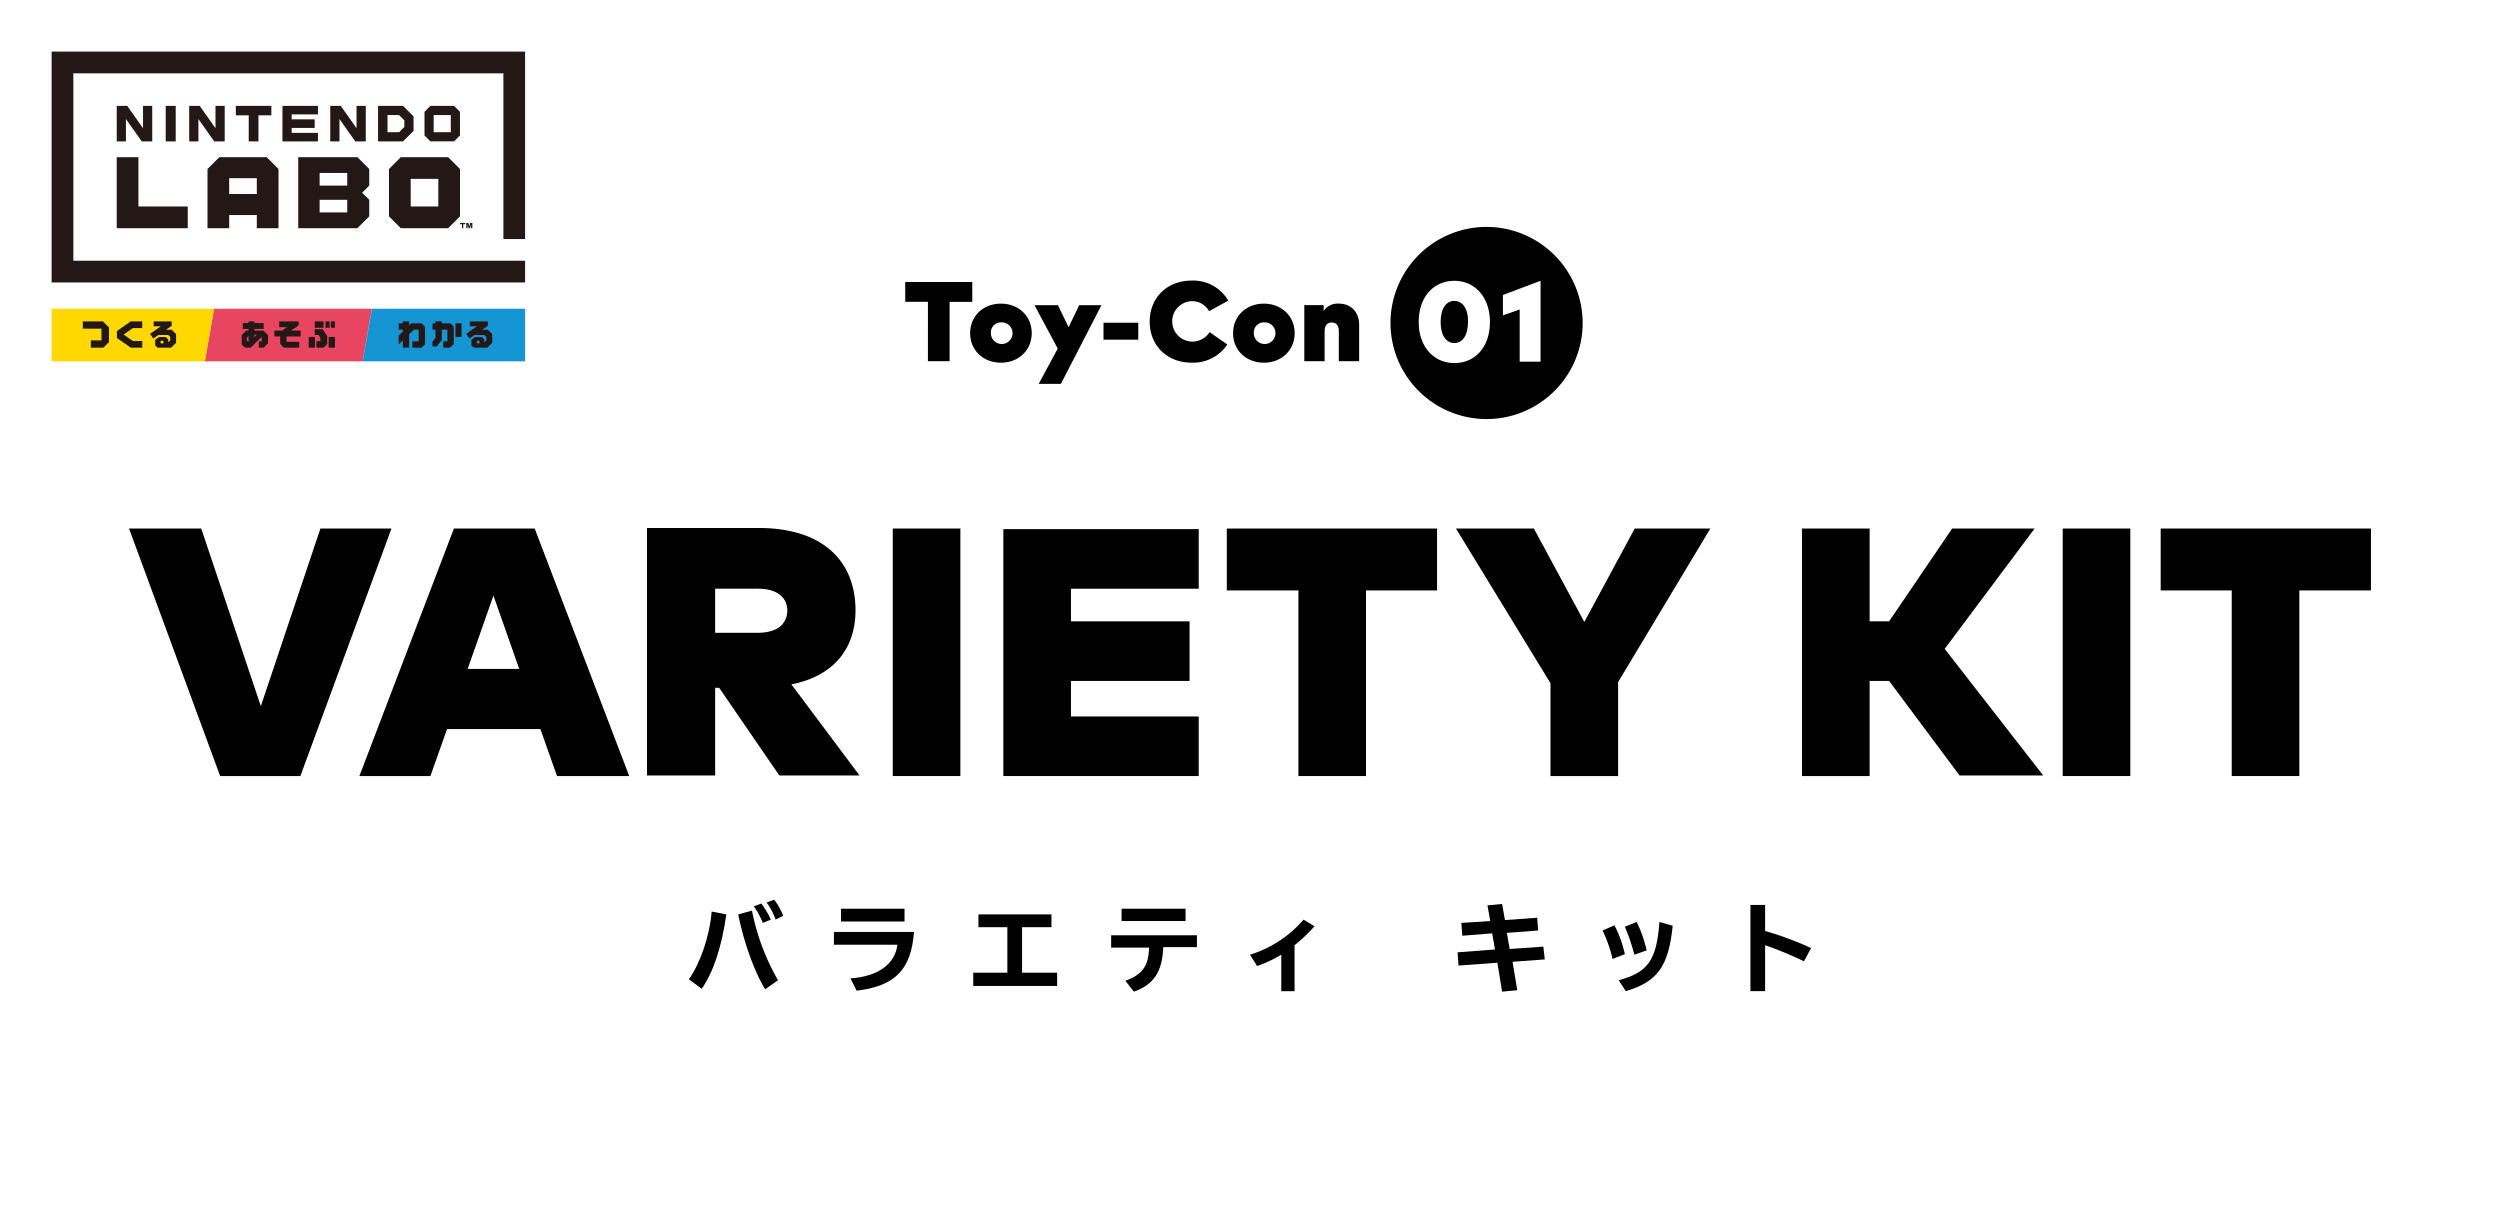 <svg xmlns="http://www.w3.org/2000/svg" width="678" height="328" viewBox="0 0 678 328">
  <defs>
    <style>
      .a {
        fill: #231815;
      }

      .b {
        fill: #e74560;
      }

      .c {
        fill: #ffd800;
      }

      .d {
        fill: #1695d4;
      }
    </style>
  </defs>
  <title>title_varietySP</title>
  <path d="M251.65,97.961h5.878v-16.1h6.153V76.487H245.5v5.369h6.154Zm19.8.4c4.81,0,8.352-3.392,8.352-8.007s-3.541-8.007-8.352-8.007-8.35,3.392-8.35,8.007,3.546,8.007,8.354,8.007Zm0-10.936a2.937,2.937,0,1,1-2.713,3.145q-.008-.108-.008-.216a2.734,2.734,0,0,1,2.532-2.922q.1-.007.193-.007ZM281.7,104.1h6.015l11-21.336H292.68l-2.88,5.979-2.892-5.981h-6.356l6.311,11.765Zm27-16.581h-9.433v4.6H308.7Zm14.437-5.844a5.24,5.24,0,0,1,4.764,2.714l5.211-2.853a11.013,11.013,0,0,0-9.882-5.444c-6.7,0-11.431,4.6-11.431,11.136S316.53,98.36,323.226,98.36a11.172,11.172,0,0,0,9.634-4.938l-4.826-3.344a5.486,5.486,0,1,1-4.9-8.405Zm19.62,16.689c4.81,0,8.352-3.392,8.352-8.007s-3.542-8.007-8.352-8.007-8.35,3.392-8.35,8.007,3.539,8,8.347,8Zm0-10.936a2.937,2.937,0,1,1-2.713,3.145q-.008-.108-.008-.216a2.734,2.734,0,0,1,2.529-2.925q.094-.007.189-.007Zm16.48,2.391c0-1.64.82-2.36,1.917-2.36,1.207,0,1.934.811,1.934,2.331v8.174H368.6v-9.9c0-3.5-2.3-5.721-5.476-5.721a4.572,4.572,0,0,0-4.145,1.978V82.761H353.73v15.2h5.507Z"/>
  <g>
    <path class="a" d="M124.751,60.458v.351h.538v1.076h.352V60.809h.537v-.351Zm2.762,0-.23.907-.23-.907h-.591v1.427h.352v-1.1l.279,1.1h.379l.279-1.1v1.1h.352V60.458ZM31.656,42.624V61.885H50.917V56H37.541V42.624Zm30.5,5.707h7.49v4.28h-7.49Zm-2.675-5.707-3.21,3.21V61.885h5.885V58.318h7.49v3.567h5.885V45.834l-3.21-3.21Zm27.2,11.557h7.49V57.6h-7.49Zm0-7.276h7.49v3.424h-7.49Zm-5.8-4.28v19.26H96.929l3.21-3.21V54.18l-1.926-1.926,1.926-1.926V45.834l-3.21-3.21Zm30.5,5.885h7.49V56h-7.49ZM108.7,42.624l-3.21,3.21V58.675l3.21,3.21h12.841l3.21-3.21V45.834l-3.21-3.21ZM38.789,28.713v6.063L34.51,28.713H31.656v9.631h2.5V32.279l4.281,6.065H41.29V28.713Zm6.153,9.631h2.711V28.713H44.942Zm13.5-9.631v6.063l-4.279-6.063H51.309v9.631h2.5V32.279l4.281,6.065h2.85V28.713Zm5.511,0v2.568h3.5v7.062h2.64V31.281h3.5V28.713Zm12.644,0v9.631h9.631V36.025H79.1V34.687h6.24V32.369H79.1V31.03h7.133V28.713Zm20.1,0v6.063l-4.28-6.063H89.564v9.631h2.5V32.279l4.281,6.065H99.2V28.713Zm8.4,2.5h3.139l1.427,1.426V34.42l-1.427,1.426H105.1Zm0-2.5h-2.568v9.631h6.778l2.852-2.852V31.565l-2.852-2.852Zm12.521,2.5h4.637V35.85h-4.637Zm-.892-2.5-1.6,1.6v6.422l1.6,1.6h6.422l1.6-1.6V30.317l-1.6-1.6ZM14,14V76.6H142.406V70.713H19.885V19.886H136.522V64.827h5.885V14Z"/>
    <polygon class="b" points="58.06 83.733 55.544 98 98.347 98 100.862 83.733 58.06 83.733"/>
    <polygon class="c" points="14 83.733 14 98 55.544 98 58.06 83.733 14 83.733"/>
    <polygon class="d" points="100.862 83.733 98.347 98 142.407 98 142.407 83.733 100.862 83.733"/>
    <path class="a" d="M68.989,89.667V89.2H71.5V87.619H68.99v-.462H67.4v.462H65.835V89.2H67.4v.462h-.65l-1.2,1.2v2.519l.9.9H68l2.972-2.972v1.255H70.18V94.29h1.287l1.223-1.223V90.908l-1.242-1.242ZM67.4,92.76l-.479-.5h0v-.64h0l.479-.5Zm1.585-1.352v-.637h.666Zm18.759-4.251H85.37v1.717h2.378Zm1.651,0H88.276v1.717H89.4Zm-8.388,1.078V87.157H75.726v1.585H77.84l-1.356.925H74.4v1.585H75.99v2.04l1,1h4.154V92.705H77.708V91.252h3.831V89.667H78.911Zm8.124,6.056h1.717V91.384H89.135Zm.594-5.416h1.123V87.157H89.729Zm-6.01,5.416h1.717V91.384H83.719Zm1.632-5.02h0v1.584H86.4l.482.723v.929H85.832V94.29h1.915l.991-.991V91.157L87.481,89.27Z"/>
    <path class="a" d="M22.459,87.157v1.975h5.053v3.177H24.638V94.29h3.394l1.527-1.527V88.8l-1.643-1.643Zm9.247,2.634v1.865l3.762,2.634h3.107V92.472H36.036l-2.507-1.746,2.513-1.75h2.533V87.157H35.468Zm14.855-.372H45.019l1.543-1.052v-1.21H41.67v1.321h1.971l-2.952,2.06.887,1.272,1.366-.953h2.7l.522.523v.937l-.528.528V92.09l-.7-.7H43.178l-1.08.753v1.535l.618.618h3.7l1.334-1.334V90.6Zm-2.63,3.865-.509-.509.513-.513.508.509Z"/>
    <path class="a" d="M111.537,87.685l-.569.569v-1.1h-1.717v.528h-1.123V89.4h1.123v.487l-1.123,1.123v2.429l1.123-1.123V94.29h1.717V90.683l1.28-1.28h1.3v3.17h-1.717V94.29h2.5l.934-.934V88.619l-.934-.934ZM132.3,89.419h-1.543l1.543-1.052v-1.21h-4.9v1.321h1.971l-2.952,2.06.887,1.271,1.366-.953h2.7l.523.522v.937l-.528.528v-.755l-.7-.7h-1.752l-1.08.753v1.534l.618.619h3.7l1.334-1.334V90.6Zm-2.63,3.865-.509-.509.513-.513.509.509Zm-9.852-5.6v-.528H118.1v.528h-.8V89.4h.793v2.245l-.793.976V93.97h1.117l1.393-1.717V89.4h1.52v3.17h-1.12v1.72h1.842l1-1V88.575l-.89-.89Zm3.7,3.7h1.651v-3.7h-1.651Z"/>
  </g>
  <path d="M403.135,61.537a26.056,26.056,0,1,0,26.081,26.056A26.112,26.112,0,0,0,403.135,61.537Zm-8.725,36.929c-5.383,0-9.653-4.218-9.653-11.154,0-7.03,4.27-11.154,9.653-11.154s9.653,4.218,9.653,11.154C404.064,94.342,399.887,98.466,394.411,98.466Zm23.39-.375h-5.662V83.938l-4.548,1.593V80l10.21-3.843Z"/>
  <path d="M394.411,81.6c-2.135,0-3.713,1.968-3.713,5.717s1.578,5.717,3.713,5.717,3.713-1.968,3.713-5.717C398.216,83.563,396.545,81.6,394.411,81.6Z"/>
  <g>
    <path d="M206.495,245.028l-2.056.771a21.892,21.892,0,0,1,2.442,4.5l2.185-.9A27.987,27.987,0,0,0,206.495,245.028Z"/>
    <path d="M207.908,244.771a17.821,17.821,0,0,1,2.442,4.627l2.056-1.028a17.629,17.629,0,0,0-2.442-4.37Z"/>
    <path d="M186.831,265.592l3.47,2.57c3.084-4.37,5.4-11.181,6.683-20.178L193,247.213C192.486,253.768,189.915,261.222,186.831,265.592Z"/>
    <path d="M200.2,247.984c1.542,7.583,4.37,15.551,7.326,20.306l3.47-2.442a62.091,62.091,0,0,1-7.069-18.893Z"/>
    <rect x="228.086" y="246.442" width="17.222" height="3.47"/>
    <path d="M226.158,256.21H243.38c-.643,5.269-5.269,8.611-12.724,9.125l1.671,3.342c10.539-1.285,14.78-5.783,15.551-15.937h-21.72Z"/>
    <polygon points="277.181 251.454 285.15 251.454 285.15 247.984 265.357 247.984 265.357 251.454 273.197 251.454 273.197 263.792 263.944 263.792 263.944 267.391 286.692 267.391 286.692 263.792 277.181 263.792 277.181 251.454"/>
    <rect x="304.171" y="246.442" width="17.35" height="3.342"/>
    <path d="M301.343,256.981h10.282c-.128,5.012-1.8,7.326-6.426,9l2.313,2.956c5.4-1.928,7.711-5.4,7.968-12.081h9.125v-3.213H301.343Z"/>
    <path d="M339,258.908l1.928,3.085a34.572,34.572,0,0,0,6.555-3.085v9.9h3.6V256.338a40.66,40.66,0,0,0,5.4-5.141l-2.956-1.8A31.235,31.235,0,0,1,339,258.908Z"/>
    <polygon points="418.555 256.724 409.43 257.366 408.659 252.996 417.141 252.354 416.884 248.884 408.145 249.526 407.373 245.157 403.389 245.542 404.16 249.783 396.321 250.297 396.578 253.768 404.674 253.125 405.445 257.495 395.292 258.266 395.549 261.864 406.088 261.093 407.373 268.933 411.486 268.548 410.201 260.836 418.94 260.194 418.555 256.724"/>
    <path d="M438.99,265.849l1.928,2.956c8.611-2.57,11.567-6.683,12.723-17.736l-3.6-1.028C449.271,260.451,446.958,263.664,438.99,265.849Z"/>
    <path d="M437.833,250.94l-3.213,1.414a36.782,36.782,0,0,1,2.7,7.711l3.342-1.285A31.132,31.132,0,0,0,437.833,250.94Z"/>
    <path d="M443.231,258.908l3.342-1.157a35.967,35.967,0,0,0-2.7-7.711l-3.213,1.285A52.772,52.772,0,0,1,443.231,258.908Z"/>
    <path d="M478.7,245.414h-3.984V268.8H478.7V256.338a97.527,97.527,0,0,1,10.539,4.37l1.928-3.6a89.252,89.252,0,0,0-12.466-4.627Z"/>
  </g>
  <polygon points="86.897 143.341 86.897 143.341 70.737 191.508 54.578 143.341 35 143.341 59.705 210.465 81.459 210.465 106.164 143.341 86.897 143.341"/>
  <path d="M123.1,143.341h0L97.463,210.465H116.73l4.506-12.741h25.327l4.506,12.741h19.578l-25.638-67.124Zm3.729,38.068,6.992-19.889,6.992,19.889Z"/>
  <path d="M232.021,165.56c0-13.518-9.012-22.375-26.259-22.375h-30.3v67.124h18.49V186.536h1.088l16.315,23.773h21.753L214.619,185.6C225.961,183.429,232.021,175.97,232.021,165.56Zm-26.57,6.06h-11.5V159.655h11.653c4.506,0,7.924,1.864,7.924,6.06C213.376,169.755,210.113,171.62,205.451,171.62Z"/>
  <rect x="242.121" y="143.341" width="18.335" height="67.124"/>
  <polygon points="272.109 210.465 325.094 210.465 325.094 194.305 290.444 194.305 290.444 184.672 322.608 184.672 322.608 168.512 290.444 168.512 290.444 159.655 325.094 159.655 325.094 143.496 272.109 143.496 272.109 210.465"/>
  <polygon points="332.707 160.122 332.863 160.122 352.13 160.122 352.13 210.465 370.464 210.465 370.464 160.122 389.731 160.122 389.731 143.341 332.707 143.341 332.707 160.122"/>
  <polygon points="443.337 143.341 443.337 143.341 429.664 168.667 415.991 143.341 394.859 143.341 420.497 185.293 420.497 210.465 438.831 210.465 438.831 184.982 463.847 143.341 443.337 143.341"/>
  <polygon points="551.792 143.341 529.417 143.341 512.326 168.512 507.043 168.512 507.043 143.341 488.708 143.341 488.708 210.465 507.043 210.465 507.043 184.672 512.326 184.672 531.437 210.309 554.123 210.309 527.397 175.97 551.792 143.341"/>
  <rect x="559.406" y="143.341" width="18.335" height="67.124"/>
  <polygon points="585.976 143.341 585.976 160.122 605.243 160.122 605.243 210.465 623.578 210.465 623.578 160.122 643 160.122 643 143.341 585.976 143.341"/>
</svg>
